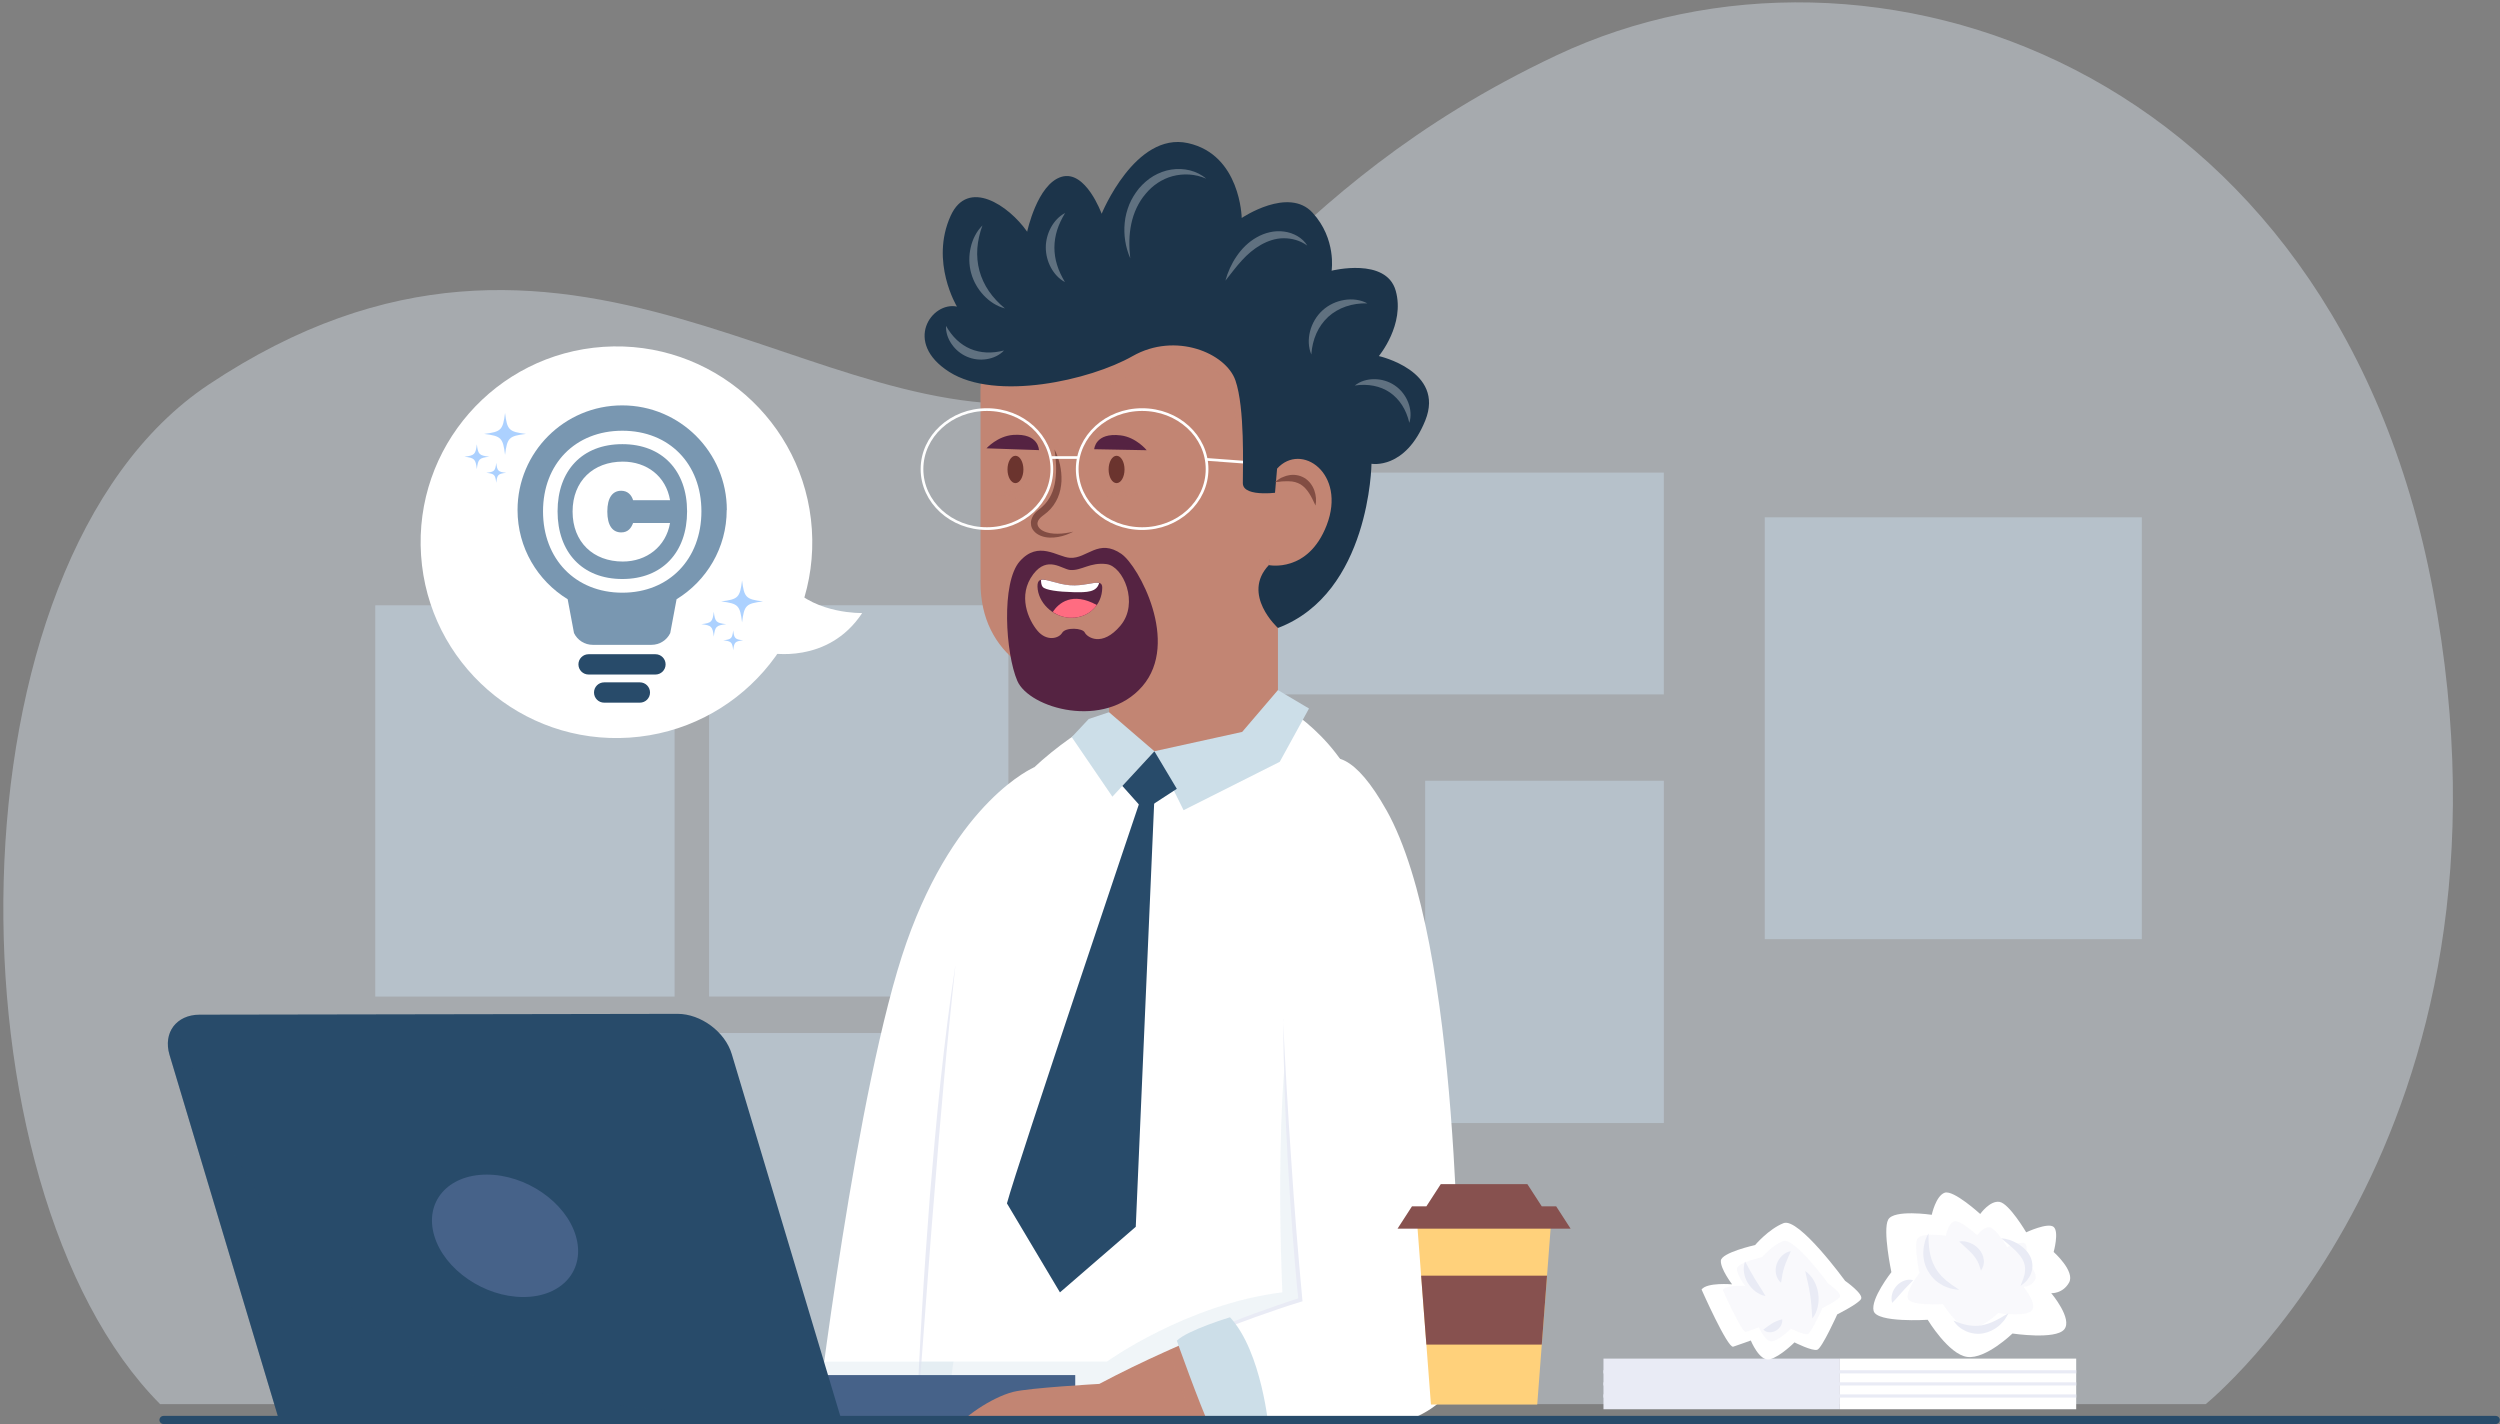 <svg width="581" height="331" viewBox="0 0 581 331" fill="none" xmlns="http://www.w3.org/2000/svg">
<rect x="0" y="0" width="581" height="331" fill="#808080" stroke="none"/>
<g clip-path="url(#clip0_5661_14296)">
<path opacity="0.5" d="M512.603 326.322C512.603 326.322 589.429 264.485 565.413 137.103C542.314 14.577 434.422 -21.39 361.783 12.839C294.332 44.627 281.419 86.886 248.072 92.812C189.772 103.176 132.399 33.443 48.462 89.399C-13.68 130.82 -12.584 276.22 37.205 326.313H512.602L512.603 326.322Z" fill="#CCD5DC"/>
<g style="mix-blend-mode:multiply" opacity="0.35">
<path d="M497.756 120.223H410.129V218.259H497.756V120.223ZM386.677 181.445H331.211V260.99H386.677V181.445ZM386.672 109.832H274.199V161.377H386.672V109.832ZM234.352 231.591V140.666H164.788V231.591H234.352ZM234.352 331.001V240.076H164.788V331.001H234.352ZM156.773 231.599V140.674H87.21V231.599H156.773ZM156.785 331.001V240.076H87.221V331.001H156.785Z" fill="#D5EBFF"/>
</g>
<path d="M178.676 151.719C178.676 151.719 192.386 154.569 200.376 142.469C200.376 142.469 189.836 142.769 183.766 136.279" fill="white"/>
<path d="M146.297 171.423C171.376 169.748 190.348 148.06 188.674 122.982C186.999 97.903 165.312 78.93 140.233 80.605C115.154 82.28 96.182 103.967 97.856 129.046C99.531 154.124 121.218 173.097 146.297 171.423Z" fill="white"/>
<path d="M168.917 118.531C168.917 105.101 158.027 94.211 144.597 94.211C131.167 94.211 120.277 105.101 120.277 118.531C120.277 127.311 124.947 134.991 131.927 139.261L133.397 147.121C134.207 148.801 135.897 149.861 137.757 149.861H151.407C153.267 149.861 154.967 148.801 155.767 147.121L157.237 139.261C164.217 134.991 168.887 127.311 168.887 118.531H168.917Z" fill="#7997B1"/>
<path d="M152.326 156.761H136.786C135.476 156.761 134.426 155.701 134.426 154.401C134.426 153.091 135.486 152.041 136.786 152.041H152.326C153.636 152.041 154.686 153.101 154.686 154.401C154.686 155.711 153.626 156.761 152.326 156.761ZM148.707 163.3H140.407C139.097 163.3 138.047 162.24 138.047 160.94C138.047 159.63 139.107 158.58 140.407 158.58H148.707C150.017 158.58 151.067 159.64 151.067 160.94C151.067 162.25 150.007 163.3 148.707 163.3Z" fill="#284B6A"/>
<path d="M144.629 100.102C155.559 100.102 163.009 107.812 163.009 118.842C163.009 129.872 155.559 137.742 144.629 137.742C133.699 137.742 126.199 129.882 126.199 118.842C126.199 107.802 133.699 100.102 144.629 100.102ZM144.629 103.222C135.309 103.222 129.579 109.362 129.579 118.842C129.579 128.322 135.309 134.562 144.629 134.562C153.949 134.562 159.679 128.312 159.679 118.842C159.679 109.372 153.899 103.222 144.629 103.222ZM144.729 107.282C137.909 107.282 133.069 111.762 133.069 118.892C133.069 126.022 137.909 130.502 144.729 130.502C150.299 130.502 154.779 127.012 155.719 121.542H147.129C146.709 122.692 145.979 123.732 144.369 123.732C142.389 123.732 141.139 122.172 141.139 118.892C141.139 115.612 142.389 114.052 144.369 114.052C145.879 114.052 146.769 115.042 147.129 116.242H155.719C154.779 110.672 150.309 107.282 144.729 107.282Z" fill="white"/>
<path d="M113.706 106.14C111.346 106.43 111.106 106.67 110.816 109.03C110.526 106.67 110.286 106.43 107.926 106.14C110.286 105.85 110.526 105.61 110.816 103.25C111.106 105.61 111.346 105.85 113.706 106.14ZM122.244 100.841C118.274 101.331 117.874 101.731 117.374 105.711C116.884 101.741 116.484 101.341 112.504 100.841C116.474 100.351 116.874 99.951 117.374 95.971C117.864 99.941 118.264 100.341 122.244 100.841ZM117.636 109.88C115.746 110.11 115.556 110.3 115.326 112.19C115.096 110.3 114.906 110.11 113.016 109.88C114.906 109.65 115.096 109.46 115.326 107.57C115.556 109.46 115.746 109.65 117.636 109.88ZM168.776 145.06C166.416 145.35 166.176 145.59 165.886 147.95C165.596 145.59 165.356 145.35 162.996 145.06C165.356 144.77 165.596 144.53 165.886 142.17C166.176 144.53 166.416 144.77 168.776 145.06ZM177.326 139.77C173.356 140.26 172.956 140.66 172.456 144.64C171.966 140.67 171.566 140.27 167.586 139.77C171.556 139.28 171.956 138.88 172.456 134.9C172.946 138.87 173.346 139.27 177.326 139.77ZM172.706 148.81C170.816 149.04 170.626 149.23 170.396 151.12C170.166 149.23 169.976 149.04 168.086 148.81C169.976 148.58 170.166 148.39 170.396 146.5C170.626 148.39 170.816 148.58 172.706 148.81Z" fill="#ACD1FF"/>
<path d="M240.354 178.318C240.354 178.318 222.334 185.908 210.684 218.988C199.024 252.068 189.574 331.698 189.574 331.698H219.504L240.354 178.328V178.318Z" fill="white"/>
<path d="M256.174 166.93C256.174 166.93 239.274 175.41 229.354 191.5C219.444 207.59 213.004 331.69 213.004 331.69H329.134C329.134 331.69 321.834 205.25 317.154 188.28C312.474 171.31 296.984 163.35 296.984 163.35L256.164 166.92L256.174 166.93Z" fill="white"/>
<g style="mix-blend-mode:multiply" opacity="0.3">
<path d="M303.576 221.509C295.016 239.869 298.026 300.339 298.026 300.339C275.866 303.039 257.266 316.419 257.266 316.419H213.906C213.326 325.799 213.016 331.689 213.016 331.689H329.146C329.146 331.689 325.056 260.789 321.036 218.049C313.086 214.959 306.296 215.699 303.586 221.509H303.576Z" fill="#CCDEE8"/>
</g>
<path d="M222.034 224.469C221.584 228.929 221.054 233.389 220.644 237.849C220.164 242.309 219.774 246.769 219.364 251.239C218.564 260.169 217.784 269.099 217.104 278.039C216.344 286.969 215.704 295.919 215.024 304.859L213.004 331.689C213.274 322.719 213.734 313.759 214.254 304.809C214.774 295.849 215.424 286.909 216.104 277.959C216.874 269.019 217.634 260.079 218.594 251.159C219.564 242.239 220.644 233.329 222.014 224.469H222.034Z" fill="#E9EBF5"/>
<path d="M296.995 163.359V90.629C296.995 63.879 227.875 63.469 227.875 90.629V135.439C227.875 152.069 241.425 160.329 257.745 160.329V166.379C257.615 169.349 260.275 173.369 268.285 174.589C289.755 177.869 296.995 163.359 296.995 163.359Z" fill="#C28573"/>
<g style="mix-blend-mode:multiply" opacity="0.3">
<path d="M227.875 90.628V93.138C233.895 94.608 245.005 95.958 256.175 90.268C272.675 81.858 280.005 83.048 283.965 87.378C287.925 91.708 288.825 112.278 288.825 112.278L296.995 106.148V90.638C296.995 63.888 227.875 63.478 227.875 90.638V90.628Z" fill="#C28573"/>
</g>
<path d="M245.05 104.41C246.2 106.65 246.78 109.21 246.69 111.82C246.61 113.12 246.37 114.45 245.82 115.69C245.27 116.92 244.48 118.08 243.45 118.97C243.2 119.2 242.93 119.4 242.66 119.61C242.38 119.83 242.2 119.94 242 120.13C241.6 120.46 241.31 120.86 241.18 121.26C240.9 122.03 241.44 122.91 242.43 123.39C243.4 123.89 244.6 124.05 245.8 124.04C247.01 124.04 248.23 123.83 249.45 123.56C248.34 124.13 247.14 124.59 245.87 124.8C244.61 125.01 243.24 125.05 241.92 124.54C241.27 124.28 240.61 123.89 240.13 123.23C239.63 122.59 239.46 121.65 239.67 120.85C239.88 120.05 240.34 119.4 240.86 118.9C241.1 118.65 241.45 118.42 241.65 118.25C241.87 118.07 242.1 117.9 242.3 117.7C243.97 116.18 244.93 114.02 245.25 111.68C245.59 109.34 245.44 106.88 245.06 104.4L245.05 104.41Z" fill="#824D43"/>
<path d="M235.991 112.28C237.012 112.28 237.841 110.856 237.841 109.1C237.841 107.344 237.012 105.92 235.991 105.92C234.97 105.92 234.141 107.344 234.141 109.1C234.141 110.856 234.969 112.28 235.991 112.28ZM261.341 109.1C261.341 110.86 260.511 112.28 259.491 112.28C258.471 112.28 257.641 110.86 257.641 109.1C257.641 107.34 258.471 105.92 259.491 105.92C260.511 105.92 261.341 107.34 261.341 109.1Z" fill="#6B342E"/>
<g style="mix-blend-mode:multiply" opacity="0.3">
<path d="M256.98 111.41C257.86 112.74 259 113.75 260.38 114.19C261.07 114.4 261.8 114.49 262.55 114.49C262.93 114.49 263.3 114.44 263.69 114.44C264.07 114.39 264.46 114.33 264.87 114.31C264.52 114.51 264.16 114.68 263.79 114.84C263.4 114.95 263.02 115.09 262.61 115.14C261.782 115.277 260.934 115.222 260.13 114.98C258.5 114.45 257.24 113 256.99 111.41H256.98ZM256.981 113.34C257.441 114.22 257.931 114.94 258.581 115.49C258.901 115.76 259.251 116.02 259.641 116.23C260.031 116.46 260.451 116.63 260.911 116.87C260.421 116.98 259.901 116.98 259.411 116.84C258.901 116.73 258.441 116.45 258.031 116.12C257.231 115.43 256.781 114.34 256.981 113.34Z" fill="#C28573"/>
</g>
<g style="mix-blend-mode:multiply" opacity="0.3">
<path d="M237.993 111.41C237.743 113 236.483 114.46 234.853 114.98C234.033 115.22 233.183 115.28 232.373 115.14C231.963 115.09 231.583 114.94 231.193 114.84C230.822 114.685 230.462 114.508 230.113 114.31C230.523 114.33 230.903 114.39 231.293 114.44C231.683 114.44 232.063 114.5 232.433 114.49C233.183 114.49 233.913 114.4 234.603 114.19C235.983 113.75 237.123 112.74 238.003 111.41H237.993ZM237.992 113.34C238.192 114.34 237.733 115.43 236.943 116.12C236.533 116.45 236.072 116.73 235.562 116.84C235.062 116.98 234.553 116.98 234.062 116.87C234.512 116.63 234.943 116.46 235.333 116.23C235.733 116.02 236.073 115.77 236.393 115.49C237.043 114.94 237.532 114.22 237.992 113.34Z" fill="#C28573"/>
</g>
<path d="M235.502 101.07C241.442 100.67 241.452 104.61 241.452 104.61C235.352 104.41 229.262 104.19 229.262 104.19C229.262 104.19 231.822 101.32 235.502 101.07ZM260.423 101.18C254.513 100.47 254.293 104.4 254.293 104.4C260.393 104.52 266.493 104.63 266.493 104.63C266.493 104.63 264.083 101.63 260.433 101.18H260.423ZM248.642 136.019C244.422 135.699 241.012 133.029 241.112 136.339C241.222 139.929 244.542 143.399 248.692 143.569C252.842 143.739 256.122 140.699 256.162 136.589C256.182 134.129 252.912 136.339 248.632 136.019H248.642Z" fill="#552342"/>
<path d="M244.641 142.229C245.811 142.999 247.201 143.509 248.701 143.569C251.311 143.669 253.571 142.509 254.911 140.609C249.181 137.479 246.071 140.099 244.651 142.229H244.641Z" fill="#FF6C81"/>
<path d="M255.44 135.479C254.25 135.189 251.72 136.249 248.65 136.009C245.69 135.789 243.16 134.449 241.93 134.779C241.93 135.379 242.02 136.059 242.33 136.409C242.98 137.139 245.92 137.539 249.45 137.619C252.63 137.689 254.89 137.639 255.44 135.469V135.479Z" fill="white"/>
<path d="M260.653 128.75C255.273 125.01 252.663 129.88 248.673 129.64C245.703 129.46 241.353 125.52 236.993 130.45C232.633 135.38 233.683 151.85 236.423 158.23C239.173 164.61 256.693 169.68 265.493 159.48C274.293 149.27 264.583 131.5 260.653 128.76V128.75ZM260.414 145.38C256.054 150.55 252.583 148.04 252.093 146.99C251.613 145.94 247.653 145.7 246.843 147.07C246.033 148.44 243.214 149.09 241.114 146.59C239.014 144.09 236.383 138.39 240.143 133.43C243.453 129.07 246.833 132.29 248.673 132.46C251.313 132.7 253.303 130.6 257.173 131.1C261.053 131.6 264.763 140.21 260.403 145.38H260.414Z" fill="#552342"/>
<path d="M301.024 108.29L280.234 106.75M250.623 106.33H244.453M229.363 122.849C237.697 122.849 244.453 116.658 244.453 109.019C244.453 101.381 237.697 95.189 229.363 95.189C221.029 95.189 214.273 101.381 214.273 109.019C214.273 116.658 221.029 122.849 229.363 122.849ZM265.434 122.849C273.768 122.849 280.524 116.658 280.524 109.019C280.524 101.381 273.768 95.189 265.434 95.189C257.1 95.189 250.344 101.381 250.344 109.019C250.344 116.658 257.1 122.849 265.434 122.849Z" stroke="white" stroke-width="0.63" stroke-miterlimit="10"/>
<path d="M298.145 114.309C298.145 114.309 288.835 115.869 288.835 112.279C288.835 108.689 289.325 94.779 287.115 88.409C284.905 82.039 273.185 77.099 263.235 82.749C253.285 88.409 231.395 93.289 220.605 86.429C209.815 79.569 216.515 70.019 222.395 71.249C222.395 71.249 216.085 60.859 220.925 50.169C224.925 41.329 234.435 47.719 238.715 53.849C238.715 53.849 241.035 42.819 246.665 41.099C252.305 39.379 256.025 49.679 256.025 49.679C256.025 49.679 263.815 30.559 276.075 33.259C288.335 35.959 288.575 50.659 288.575 50.659C288.575 50.659 299.425 43.309 305.035 49.429C310.645 55.549 309.465 62.909 309.465 62.909C309.465 62.909 322.165 59.719 324.365 67.569C326.575 75.409 320.445 82.749 320.445 82.749C320.445 82.749 335.885 86.199 331.235 97.719C326.575 109.239 318.735 107.779 318.735 107.779C318.735 107.779 318.395 137.849 296.995 145.939C296.995 145.939 288.415 138.189 294.875 131.329L298.145 114.299V114.309Z" fill="#1C344A"/>
<g style="mix-blend-mode:overlay" opacity="0.3">
<path d="M219.844 75.719C220.574 76.999 221.394 78.079 222.344 78.979C223.294 79.879 224.374 80.589 225.524 81.079C226.674 81.559 227.934 81.849 229.244 81.909C230.554 81.969 231.894 81.819 233.334 81.449C232.324 82.539 230.874 83.219 229.354 83.459C227.796 83.718 226.197 83.527 224.744 82.909C223.296 82.289 222.054 81.269 221.164 79.969C220.284 78.709 219.774 77.189 219.854 75.709L219.844 75.719ZM233.562 71.679C231.692 71.199 229.982 70.089 228.622 68.649C227.262 67.209 226.222 65.409 225.692 63.459C225.152 61.509 225.142 59.439 225.592 57.499C226.032 55.569 226.952 53.749 228.322 52.389C227.662 54.189 227.262 55.959 227.132 57.739C227.012 59.509 227.172 61.269 227.622 62.939C228.082 64.609 228.822 66.209 229.822 67.669C230.832 69.139 232.072 70.459 233.552 71.679H233.562ZM247.483 65.55C246.103 64.82 244.993 63.6 244.233 62.19C243.458 60.752 243.049 59.144 243.043 57.51C243.043 55.87 243.483 54.25 244.253 52.84C245.023 51.43 246.143 50.22 247.533 49.5C246.733 50.83 246.113 52.12 245.683 53.46C245.263 54.8 245.053 56.16 245.043 57.51C245.043 58.86 245.243 60.23 245.663 61.57C246.083 62.91 246.693 64.21 247.483 65.54V65.55ZM262.685 60.06C261.547 57.451 261.099 54.593 261.385 51.76C261.515 50.32 261.895 48.91 262.435 47.54C262.995 46.19 263.775 44.93 264.705 43.78C265.665 42.66 266.785 41.67 268.055 40.91C269.335 40.17 270.755 39.62 272.205 39.41C275.095 38.95 278.195 39.66 280.305 41.52C277.755 40.39 275.005 40.29 272.515 40.94C270.035 41.6 267.855 43.09 266.225 45.07C264.555 47.03 263.465 49.43 262.915 52C262.365 54.58 262.355 57.3 262.675 60.06H262.685ZM284.785 65.229C285.335 63.229 286.185 61.309 287.385 59.559C288.575 57.809 290.135 56.229 292.055 55.159C293.945 54.069 296.245 53.499 298.445 53.819C300.625 54.109 302.735 55.269 303.815 57.079C302.125 55.859 300.205 55.369 298.335 55.369C296.465 55.369 294.675 55.979 293.035 56.899C291.395 57.829 289.925 59.079 288.605 60.529C287.275 61.979 286.075 63.609 284.785 65.229ZM304.753 82.38C304.043 80.72 303.993 78.78 304.463 76.97C304.933 75.16 305.923 73.44 307.343 72.14C308.763 70.84 310.563 70.01 312.413 69.71C314.253 69.41 316.193 69.64 317.773 70.5C315.983 70.46 314.323 70.7 312.783 71.23C311.243 71.76 309.853 72.57 308.693 73.62C307.521 74.707 306.582 76.02 305.933 77.48C305.273 78.97 304.873 80.6 304.753 82.39V82.38ZM314.834 89.61C316.074 88.6 317.734 88.11 319.384 88.12C321.044 88.12 322.744 88.61 324.154 89.58C325.574 90.54 326.644 91.95 327.254 93.49C327.864 95.03 328.014 96.76 327.524 98.27C327.174 96.73 326.614 95.38 325.854 94.18C325.094 92.99 324.124 91.99 323.024 91.22C321.914 90.46 320.624 89.93 319.234 89.66C317.844 89.39 316.384 89.36 314.824 89.6L314.834 89.61Z" fill="white"/>
</g>
<path d="M294.875 131.329C294.875 131.329 304.005 133.249 308.325 122.039C312.955 110.029 302.405 102.669 296.795 108.909L294.875 131.329Z" fill="#C28573"/>
<path d="M296.254 112.048C296.704 111.678 297.194 111.368 297.704 111.058C298.254 110.858 298.794 110.568 299.404 110.478C300.594 110.198 301.984 110.388 303.124 111.058C304.274 111.738 305.054 112.858 305.454 113.988C305.844 115.138 305.974 116.338 305.724 117.488C305.244 116.428 304.774 115.448 304.214 114.588C303.654 113.728 303.004 113.018 302.234 112.558C301.464 112.118 300.554 111.848 299.534 111.848C299.024 111.808 298.504 111.888 297.954 111.878C297.414 111.948 296.864 112.028 296.264 112.038L296.254 112.048Z" fill="#824D43"/>
<path d="M258.52 185.15L268.28 174.59L257.74 165.52L253.02 167.09L249.07 171.3L258.52 185.15ZM275.061 188.289L268.281 174.589L288.681 170.099L296.991 160.379L304.211 164.659L297.411 177.049L275.061 188.289Z" fill="#CCDEE8"/>
<path d="M260.832 182.65L265.862 188.29L273.492 183.32L268.282 174.59L260.832 182.65Z" fill="#284B6A"/>
<path d="M265.272 185.148C265.272 185.148 236.352 270.888 234.012 279.668L246.332 300.348L263.952 285.108L268.292 185.148H265.272Z" fill="#284B6A"/>
<g style="mix-blend-mode:multiply" opacity="0.3">
<path d="M221.574 316.43H191.544C190.284 325.74 189.574 331.7 189.574 331.7H219.504L221.584 316.43H221.574Z" fill="#CCDEE8"/>
</g>
<path d="M249.885 319.568H166.215V331.338H249.885V319.568Z" fill="#466289"/>
<g style="mix-blend-mode:multiply" opacity="0.2">
<path d="M249.885 327.908H166.215V331.338H249.885V327.908Z" fill="#466289"/>
</g>
<path d="M196.105 331.829L65.455 332.049L39.405 245.169C37.855 240.009 40.975 235.819 46.375 235.809L157.475 235.619C162.875 235.619 168.505 239.789 170.055 244.949L196.105 331.829Z" fill="#284B6A"/>
<g style="mix-blend-mode:multiply" opacity="0.2">
<path d="M195.266 329.038C174.896 328.748 122.226 329.318 93.876 312.698C62.966 294.578 45.916 251.808 40.616 238.158C39.096 239.878 38.556 242.378 39.396 245.168L65.446 332.048L196.096 331.828L195.256 329.038H195.266Z" fill="#284B6A"/>
</g>
<path d="M133.807 287.179C136.167 295.039 130.717 301.419 121.637 301.429C112.557 301.439 103.287 295.089 100.937 287.229C98.577 279.369 104.027 272.989 113.107 272.979C122.187 272.969 131.457 279.319 133.807 287.179Z" fill="#466289"/>
<path d="M284.185 308.51C275.985 311.74 265.815 316.14 255.475 321.62C255.475 321.62 239.205 322.52 235.445 323.48C230.485 324.74 223.325 329.62 222.035 332.3C222.035 332.3 268.365 331.97 296.255 332.3L284.185 308.51Z" fill="#C28573"/>
<g style="mix-blend-mode:multiply" opacity="0.3">
<path d="M271.613 313.78L277.703 332.17C282.463 332.19 287.093 332.21 291.423 332.25L289.713 319.43L284.173 308.51C280.353 310.01 276.103 311.78 271.613 313.78Z" fill="#C28573"/>
</g>
<path d="M322.205 188.289C307.965 162.879 299.525 181.029 298.265 207.649C296.995 234.269 300.035 280.839 302.195 302.099C302.195 302.099 293.465 304.729 281.195 309.699L289.745 332.019C301.305 332.179 311.005 332.259 315.295 332.179C329.935 331.909 340.775 324.319 339.695 313.469C338.615 302.629 339.765 219.599 322.205 188.269V188.289Z" fill="white"/>
<path d="M298.176 236.838C298.706 247.728 299.316 258.608 300.076 269.468C300.426 274.908 300.816 280.338 301.256 285.768C301.706 291.198 302.146 296.628 302.666 302.038L302.706 302.418L302.336 302.528C298.796 303.618 295.276 304.828 291.776 306.078C288.286 307.348 284.796 308.638 281.336 309.998L281.526 309.558L285.676 320.768L289.756 332.008L285.286 320.918L280.886 309.808L280.766 309.498L281.086 309.368C284.526 307.938 287.986 306.548 291.496 305.268C294.996 303.988 298.516 302.748 302.086 301.628L301.756 302.128C300.616 291.278 299.906 280.398 299.256 269.508C298.686 258.618 298.266 247.728 298.206 236.818L298.176 236.838Z" fill="#E9EBF5"/>
<path d="M285.856 306.139C285.856 306.139 275.996 309.099 273.496 311.579C273.496 311.579 278.486 325.739 281.446 332.219L294.876 332.089C294.876 332.089 293.296 314.199 285.856 306.129V306.139Z" fill="#CCDEE8"/>
<path d="M427.578 315.74H372.648V327.51H427.578V315.74Z" fill="#E9EBF5"/>
<path d="M482.508 315.74H427.578V327.51H482.508V315.74Z" fill="white"/>
<g style="mix-blend-mode:multiply">
<path d="M372.648 318.811H482.508M372.648 321.621H482.508M372.648 324.43H482.508" stroke="#E9EBF5" stroke-width="0.74" stroke-miterlimit="10"/>
</g>
<path d="M360.591 282.529H329.211L332.551 326.419H357.251L360.591 282.529Z" fill="#FFD17B"/>
<path d="M358.31 312.489L359.53 296.459H330.27L331.49 312.489H358.31ZM365.009 285.539H324.789L328.139 280.359H361.659L365.009 285.539ZM358.308 280.359H331.488L334.838 275.189H354.958L358.308 280.359Z" fill="#87514F"/>
<path d="M439.56 295.65C439.56 295.65 437.5 285.89 438.81 283.45C440.12 281.01 448.94 282.32 448.94 282.32C448.94 282.32 449.88 277.92 451.94 277.19C454 276.46 460.2 282.13 460.2 282.13C460.2 282.13 462.45 278.94 464.7 279.32C466.95 279.7 470.89 286.39 470.89 286.39C470.89 286.39 475.96 284.02 477.27 285.14C478.58 286.27 477.27 290.96 477.27 290.96C477.27 290.96 482.34 295.46 480.84 298.09C479.34 300.72 476.71 300.53 476.71 300.53C476.71 300.53 481.78 306.53 479.71 308.97C477.65 311.41 467.7 309.91 467.7 309.91C467.7 309.91 461.51 315.91 457.19 315.35C452.87 314.79 448 306.72 448 306.72C448 306.72 436.18 307.47 435.43 304.66C434.68 301.85 439.56 295.65 439.56 295.65Z" fill="white"/>
<path opacity="0.3" d="M446.082 295.86C446.082 295.86 444.742 289.51 445.592 287.92C446.442 286.33 452.182 287.19 452.182 287.19C452.182 287.19 452.792 284.32 454.132 283.85C455.472 283.38 459.502 287.07 459.502 287.07C459.502 287.07 460.972 284.99 462.432 285.24C463.902 285.48 466.462 289.84 466.462 289.84C466.462 289.84 469.762 288.29 470.612 289.03C471.462 289.76 470.612 292.82 470.612 292.82C470.612 292.82 473.912 295.75 472.932 297.46C471.952 299.17 470.242 299.05 470.242 299.05C470.242 299.05 473.542 302.96 472.192 304.55C470.852 306.14 464.372 305.16 464.372 305.16C464.372 305.16 460.342 309.07 457.532 308.7C454.722 308.33 451.552 303.08 451.552 303.08C451.552 303.08 443.862 303.57 443.372 301.74C442.882 299.91 446.062 295.88 446.062 295.88L446.082 295.86Z" fill="#E9EBF5"/>
<path d="M448.19 286.639C448.16 288.089 448.23 289.449 448.43 290.749C448.65 292.049 449.02 293.279 449.63 294.359C449.75 294.649 449.92 294.909 450.11 295.169C450.29 295.419 450.44 295.699 450.67 295.929L451.29 296.659C451.53 296.869 451.77 297.089 452.01 297.319L452.37 297.659C452.5 297.759 452.64 297.849 452.77 297.949L453.58 298.569C454.14 298.969 454.75 299.309 455.33 299.769C454.62 299.709 453.89 299.589 453.18 299.409C452.51 299.129 451.76 298.959 451.15 298.509C449.81 297.809 448.74 296.589 447.98 295.249C447.253 293.89 446.908 292.359 446.98 290.819C447.05 289.329 447.43 287.859 448.21 286.619L448.19 286.639ZM455.319 288.518C456.179 288.368 457.019 288.538 457.809 288.838C458.599 289.148 459.339 289.648 459.929 290.318C460.529 290.988 460.929 291.878 461.029 292.778C461.159 293.688 460.869 294.578 460.379 295.278C460.079 294.448 459.939 293.758 459.589 293.168C459.279 292.578 458.929 292.068 458.499 291.568C457.629 290.578 456.539 289.708 455.309 288.518H455.319ZM465.07 287.77C466.36 287.86 467.58 288.29 468.72 288.91C469.84 289.55 470.92 290.41 471.64 291.66C472.38 292.88 472.55 294.53 472.05 295.84C471.86 296.53 471.42 297.06 471.04 297.59C470.61 298.08 470.08 298.48 469.57 298.85C469.76 298.22 470.06 297.69 470.23 297.13C470.39 296.57 470.58 296.03 470.6 295.5C470.72 294.45 470.51 293.51 470 292.62C469.5 291.73 468.71 290.92 467.86 290.13C467 289.34 466.06 288.6 465.07 287.78V287.77ZM454 306.909C455.16 307.399 456.26 307.779 457.35 307.969C458.44 308.159 459.5 308.199 460.55 308.009C461.58 307.799 462.61 307.469 463.63 306.959C464.14 306.719 464.63 306.409 465.17 306.139C465.68 305.829 466.18 305.489 466.76 305.209C466.49 305.779 466.14 306.309 465.78 306.839C465.35 307.299 464.95 307.809 464.44 308.209C463.44 309.039 462.2 309.629 460.86 309.879C459.52 310.119 458.11 309.909 456.9 309.379C455.7 308.839 454.65 307.999 454 306.899V306.909ZM444.62 297.529L443.29 298.909C442.89 299.329 442.51 299.709 442.16 300.119C441.81 300.529 441.43 300.919 441.06 301.369C440.66 301.799 440.29 302.279 439.74 302.789C439.54 302.103 439.54 301.375 439.74 300.689C439.91 299.999 440.29 299.379 440.76 298.839C441.23 298.299 441.85 297.899 442.51 297.639C443.17 297.399 443.91 297.289 444.62 297.519V297.529Z" fill="#E9EBF5"/>
<path d="M395.438 299.68C395.438 299.68 401.497 313.38 402.797 312.97C404.097 312.55 406.888 311.53 406.888 311.53C406.888 311.53 408.917 316.54 411.337 315.9C413.757 315.26 417.038 311.97 417.038 311.97C417.038 311.97 421.238 314.09 422.348 313.68C423.458 313.27 426.978 305.46 426.978 305.46C426.978 305.46 431.787 303.06 432.497 301.91C433.217 300.76 428.797 297.66 428.797 297.66C428.797 297.66 418.017 282.84 414.487 284.26C410.967 285.68 407.888 289.35 407.888 289.35C407.888 289.35 400.057 291.09 399.927 292.98C399.797 294.87 402.538 298.48 402.538 298.48C402.538 298.48 396.697 297.96 395.438 299.69V299.68Z" fill="white"/>
<path opacity="0.3" d="M400.359 299.769C400.359 299.769 404.809 309.839 405.769 309.529C406.729 309.219 408.769 308.469 408.769 308.469C408.769 308.469 410.259 312.149 412.039 311.679C413.819 311.209 416.229 308.789 416.229 308.789C416.229 308.789 419.309 310.349 420.129 310.049C420.949 309.749 423.529 304.009 423.529 304.009C423.529 304.009 427.059 302.249 427.589 301.399C428.119 300.559 424.869 298.279 424.869 298.279C424.869 298.279 416.949 287.389 414.359 288.429C411.769 289.479 409.509 292.169 409.509 292.169C409.509 292.169 403.759 293.449 403.659 294.829C403.559 296.209 405.579 298.869 405.579 298.869C405.579 298.869 401.289 298.489 400.369 299.759L400.359 299.769Z" fill="#E9EBF5"/>
<path d="M414.187 306.609C414.257 307.199 414.087 307.689 413.847 308.139C413.597 308.569 413.227 308.939 412.787 309.209C411.927 309.739 410.607 309.859 409.797 308.999L410.917 308.179C411.227 307.949 411.507 307.769 411.807 307.579C412.107 307.389 412.437 307.219 412.817 307.059C413.207 306.899 413.617 306.739 414.177 306.609H414.187ZM421.177 306.389C421.037 304.349 420.957 302.599 420.667 300.829C420.527 299.949 420.377 299.069 420.167 298.189C419.987 297.279 419.707 296.399 419.527 295.369C421.227 296.549 422.247 298.519 422.547 300.559C422.707 301.579 422.677 302.629 422.457 303.629C422.237 304.629 421.857 305.609 421.177 306.399V306.389ZM410.317 301.19C409.427 301.06 408.647 300.64 407.957 300.13C407.265 299.6 406.678 298.945 406.227 298.2C405.307 296.73 404.927 294.83 405.557 293.17C406.037 293.94 406.337 294.64 406.727 295.3C407.087 295.96 407.447 296.59 407.837 297.22C408.597 298.49 409.437 299.68 410.307 301.19H410.317ZM416.185 290.779C415.595 292.209 415.065 293.269 414.705 294.379C414.515 294.929 414.365 295.479 414.255 296.079C414.105 296.689 414.075 297.329 413.915 298.119C412.725 297.109 412.365 295.279 412.905 293.779C413.155 293.029 413.595 292.349 414.155 291.819C414.725 291.299 415.385 290.889 416.185 290.779Z" fill="#E9EBF5"/>
<path d="M38 330H580" stroke="#284B6A" stroke-width="1.89" stroke-linecap="round" stroke-linejoin="round"/>
</g>
<defs>
<clipPath id="clip0_5661_14296">
<rect width="581" height="331" fill="white"/>
</clipPath>
</defs>
</svg>
